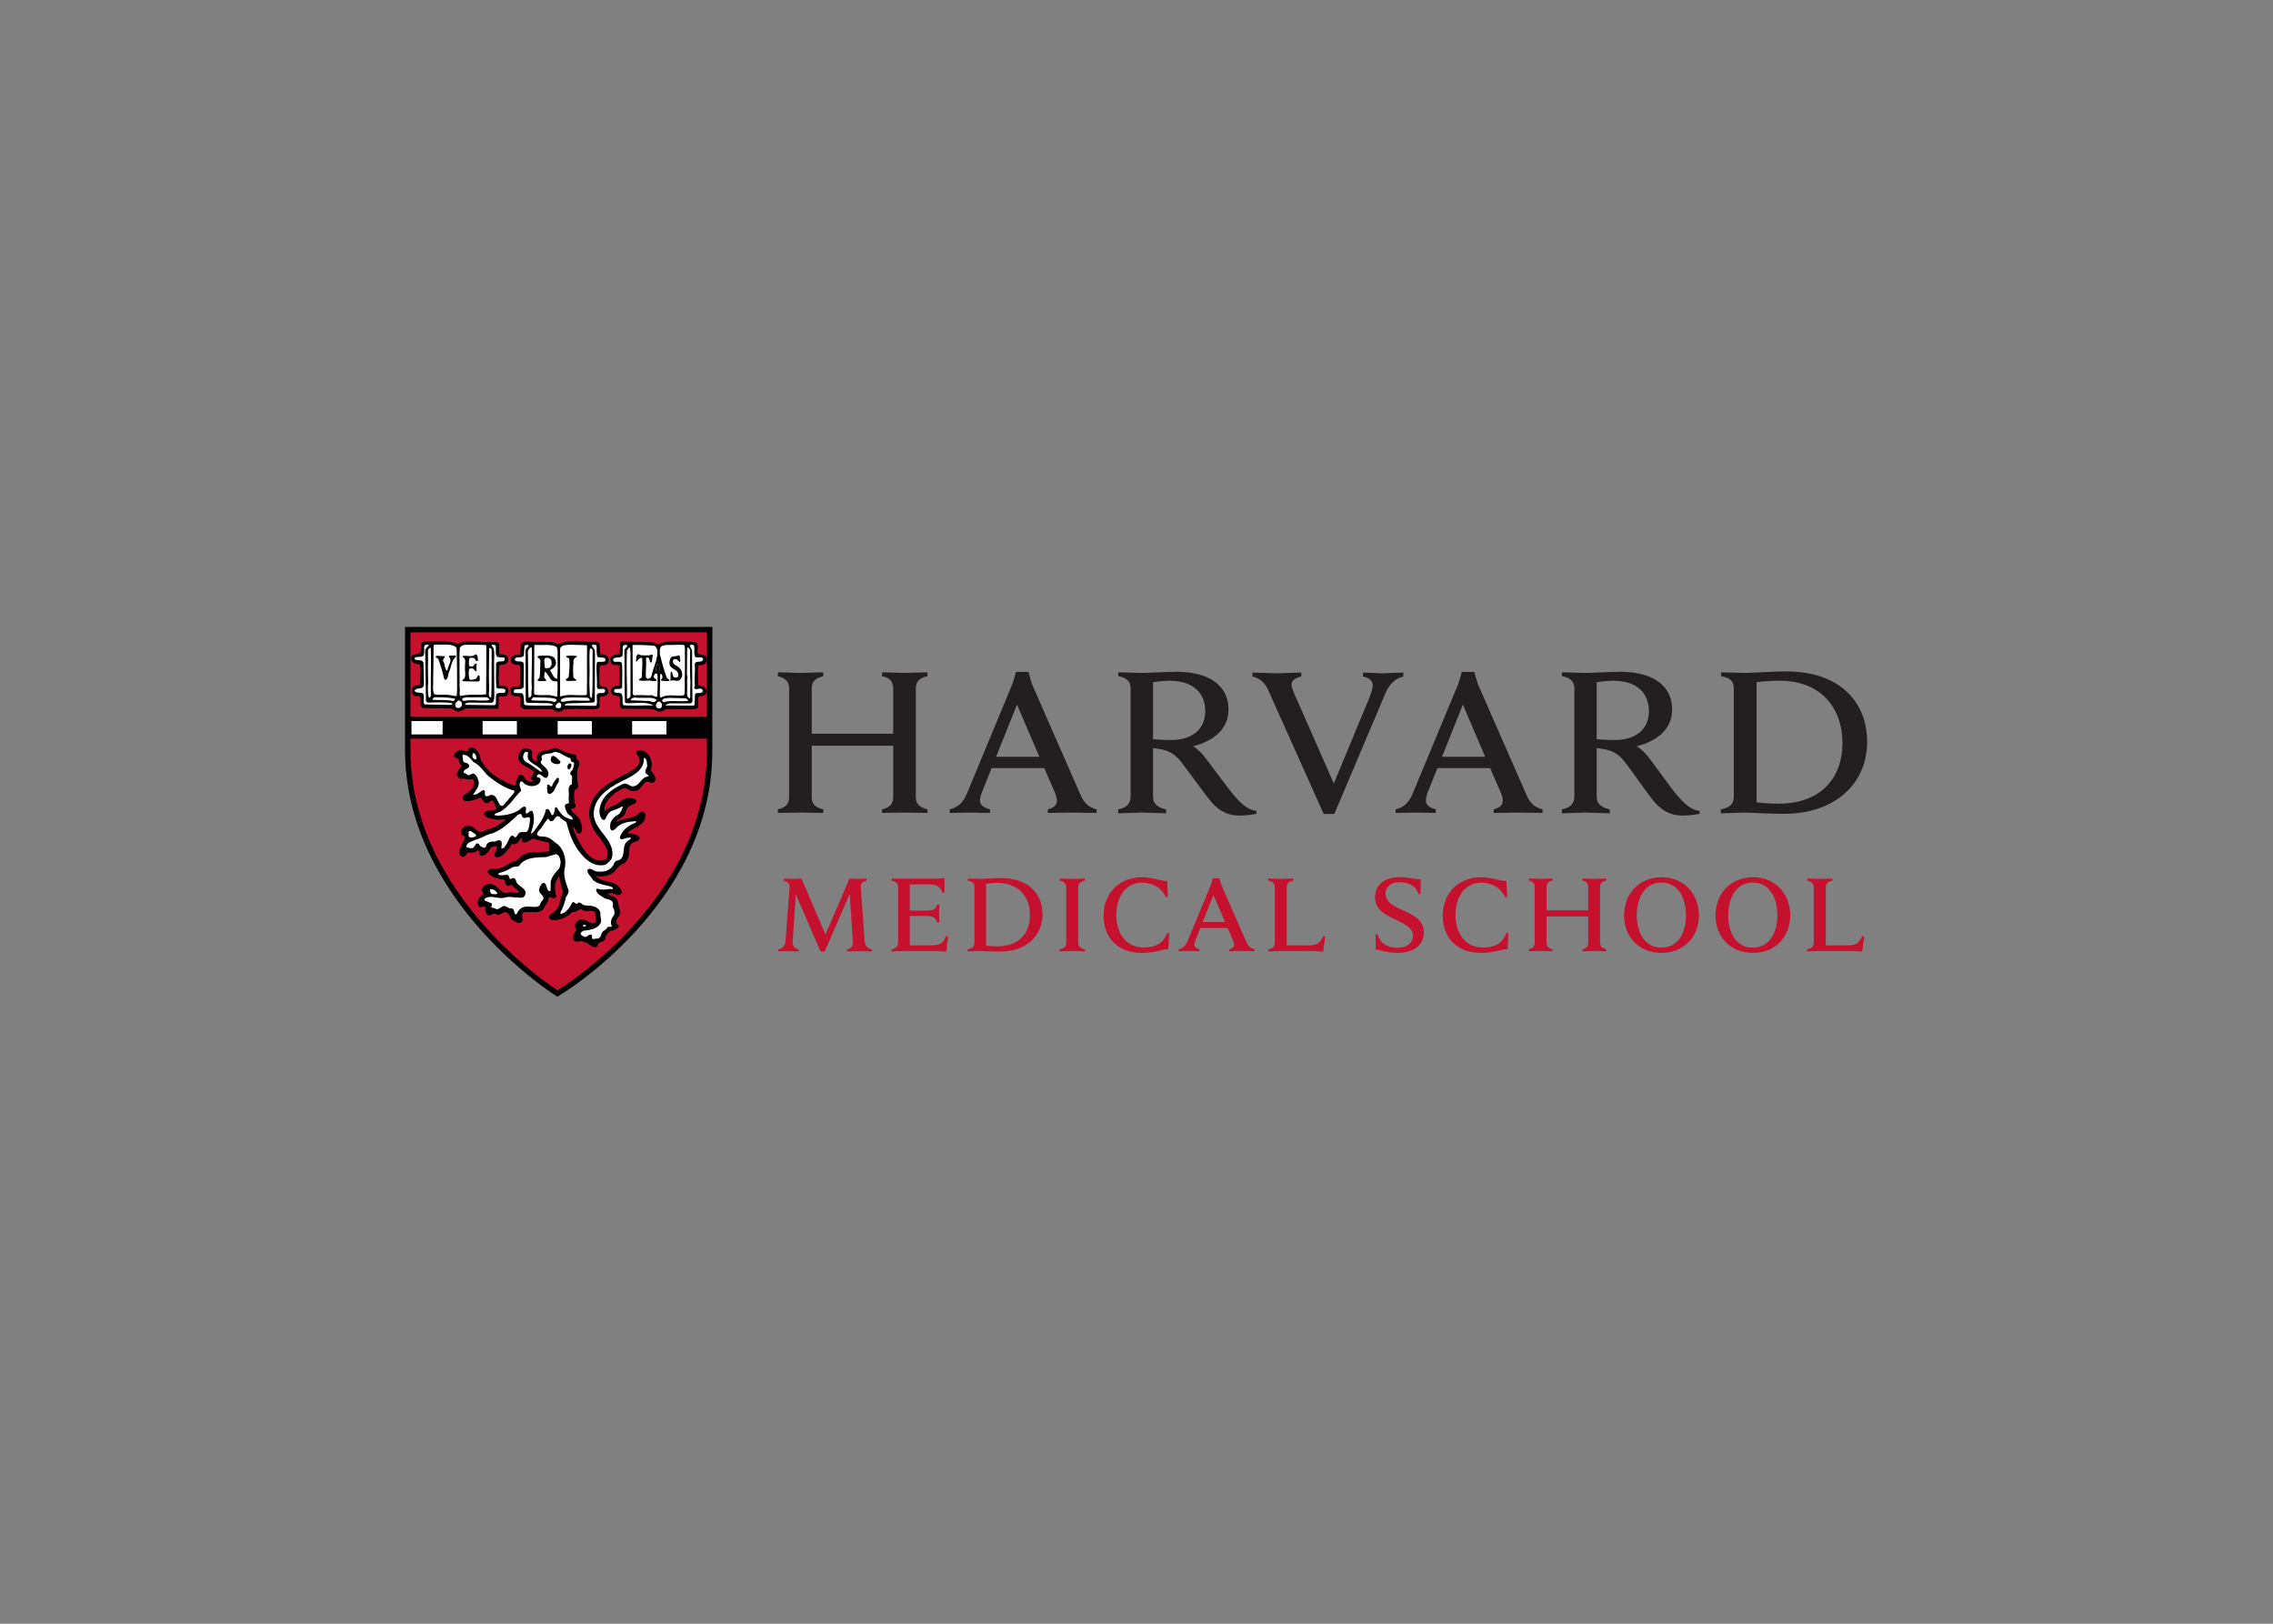 <svg clip-rule="evenodd" fill-rule="evenodd" viewBox="0 0 560 400" xmlns="http://www.w3.org/2000/svg"><rect x="0" y="0" width="560" height="400" fill="#808080" stroke="none"/><path d="m440.189 165.405c-3.646 0-8.458.361-10.158.361-1.009 0-4.842-.136-5.994-.136v.946c2.017.379 3.112 1.103 3.112 2.949v26.768c0 1.899-1.124 2.719-3.199 3.085v.968c1.153 0 4.697-.158 5.749-.158 1.686 0 6.153.292 9.812.292 12.708 0 20.489-7.543 20.489-17.718 0-10.476-7.464-17.356-19.811-17.356zm-150.453.09c-1.887 0-6.699.271-8.4.271-1.037 0-4.682-.136-5.849-.136v.946c2.19.366 3.054 1.407 3.054 3.039v26.589c0 1.858-1.124 2.808-3.054 3.174v.968c1.152 0 4.87-.158 5.792-.158 1.066 0 4.841.158 5.994.158v-.968c-2.075-.444-3.199-1.393-3.199-3.174v-11.91c.591.06 1.081.138 1.614.225 2.651.43 4.106 1.642 5.302 3.174 1.902 2.404 5.331 7.277 7.204 9.568 2.19 2.644 4.409 3.647 7.262 3.647 1.297 0 3.026-.187 4.092-.428v-.742c-2.219-.101-4.351-2.356-5.965-4.345-1.643-1.973-5.792-7.759-7.262-9.478-1.21-1.407-2.392-2.094-2.392-2.094 5.274-1.289 8.732-4.396 8.732-9.028 0-5.857-4.64-9.298-12.925-9.298zm109.302 0c-1.902 0-6.7.271-8.4.271-1.037 0-4.668-.136-5.835-.136v.946c2.19.366 3.069 1.407 3.069 3.039v26.589c0 1.858-1.139 2.808-3.069 3.174v.968c1.152 0 4.841-.158 5.763-.158 1.081 0 4.87.158 6.037.158v-.968c-2.089-.444-3.227-1.393-3.227-3.174v-11.91c.59.06 1.095.138 1.613.225 2.652.43 4.107 1.642 5.303 3.174 1.902 2.404 5.187 7.277 7.074 9.568 2.176 2.644 4.424 3.647 7.248 3.647 1.325 0 3.054-.187 4.12-.428v-.742c-2.233-.101-4.322-2.356-5.965-4.345-1.628-1.973-5.676-7.759-7.146-9.478-1.21-1.407-2.392-2.094-2.392-2.094 5.274-1.289 8.732-4.396 8.732-9.028 0-5.857-4.64-9.298-12.925-9.298zm-148.737.023s-.577 2.252-1.038 3.355l-11.065 26.677c-.807 1.899-2.017 3.309-4.208 3.828v.877l5.022-.067c.72 0 3.732.067 4.891.067v-.877c-1.945-.519-2.463-1.281-2.463-2.229 0-.62.317-1.572.569-2.229l2.298-5.696h12.967l2.479 5.673c.345.836.648 1.642.648 2.364 0 .832-.533 1.699-2.233 2.117l-.029.877c1.297 0 5.043-.067 5.951-.067.907 0 4.826.067 6.094.067v-.877c-2.319-.584-3.242-1.914-4.063-3.761l-11.714-26.723c-.461-1.114-1.008-3.376-1.008-3.376zm109.835 0s-.562 2.252-1.023 3.355l-11.095 26.677c-.792 1.899-1.988 3.309-4.164 3.828l-.014.877 5.129-.067c.706 0 3.631.067 4.769.067v-.877c-1.93-.519-2.435-1.281-2.435-2.229 0-.62.274-1.572.548-2.229l2.276-5.696h12.997l2.478 5.673c.36.836.634 1.642.634 2.364 0 .832-.519 1.699-2.219 2.117l-.029.877c1.268 0 5.043-.067 5.936-.067.894 0 4.842.067 6.11.067v-.877c-2.335-.584-3.228-1.914-4.049-3.761l-11.714-26.723c-.461-1.114-1.038-3.376-1.038-3.376zm-168.492.112v.946c1.7.444 2.767 1.19 2.767 2.949v26.904c0 1.845-1.146 2.583-2.767 2.949v.877l5.403-.067c1.038 0 4.935.067 5.785.067v-.877c-1.7-.444-2.838-1.104-2.838-2.949v-12.72h20.064v12.72c0 1.845-1.124 2.583-2.752 2.949v.877c.85 0 4.661-.067 5.698-.067l5.497.067v-.877c-1.707-.444-2.86-1.177-2.86-2.949v-26.904c0-1.834 1.225-2.57 2.86-2.949v-.946l-5.497.136c-1.037 0-4.848-.136-5.698-.136v.946c1.7.379 2.752 1.116 2.752 2.949v11.234h-20.064v-11.234c0-1.834 1.217-2.57 2.838-2.949v-.946c-.85 0-4.747.136-5.785.136-.886 0-4.567-.136-5.403-.136zm116.91.068v.968c1.974.444 3.141 1.673 3.904 3.355l13.66 30.482h2.622l12.434-29.357c1.167-2.748 2.464-3.91 4.568-4.48v-.968c-1.211 0-4.467.157-5.245.157-.864 0-3.588-.157-4.697-.157v.968c1.383.278 2.392 1.018 2.392 2.094 0 .974-.461 2.249-1.139 3.895l-8.443 20.352-8.947-20.331c-.951-2.115-1.47-3.229-1.47-4.051 0-1.14 1.297-1.742 2.406-1.959v-.968c-1.253 0-4.942.157-5.806.157-.923 0-5.015-.157-6.239-.157zm-20.446 2.003c5.692 0 8.833 2.872 8.833 7.565 0 3.292-2.046 7.024-8.545 7.024-1.599 0-3.213-.064-4.322-.202v-14.027a26.126 26.126 0 0 1 4.034-.36zm109.331 0c5.691 0 8.803 2.872 8.803 7.565 0 3.292-2.046 7.024-8.544 7.024-1.599 0-3.213-.064-4.322-.202v-14.027a26.33 26.33 0 0 1 4.063-.36zm41.107 0c9.697 0 15.374 6.334 15.374 15.355 0 8.691-5.403 14.926-15.763 14.926-1.816 0-4.15-.147-5.389-.36v-29.561c1.326-.226 3.804-.36 5.778-.36zm-187.986 5.876 5.504 12.855h-10.662zm109.849 0 5.49 12.855h-10.633z" fill="#231f20"/><path d="m137.354 155.019-37.276.009-.078 29.816c0 36.555 36.661 59.836 37.027 60.067l.112.072c.101 0 .331-.166.331-.166 6.236-4.07 37.302-26.112 37.302-59.786v-29.951c-.079-.075-37.418-.062-37.418-.062" fill="#c5112e"/><path d="m100.457 184.828v-29.721h74.383s-.014 4.428-.014 29.913c0 37.658-37.503 59.733-37.503 59.733s-36.86-23.177-36.86-59.925z" fill="none" stroke="#000" stroke-width="1.33"/><path d="m344.791 216.082c-3.66 0-6.023 1.893-6.023 4.953 0 3.444 3.444 4.707 5.129 5.534 2.277 1.124 4.208 2.01 4.208 3.919 0 1.837-1.499 2.997-3.847 2.997-1.067 0-2.378-.288-3.213-.879-.793-.533-1.384-1.462-1.643-2.456h-.49l.029 3.739c1.326.165 2.824.857 5.345.857 4.193 0 6.499-2.104 6.499-5.043 0-3.112-2.709-4.383-5.187-5.471-2.046-.897-4.236-2.024-4.236-4.074 0-1.443 1.008-2.814 3.4-2.816 2.118 0 4.078.755 4.726 2.905h.49l.043-3.647c-1.628.078-2.81-.518-5.23-.518zm-63.426.023c-5.619 0-9.481 3.932-9.481 9.41 0 5.168 3.026 9.231 9.611 9.231 3.155 0 5.028-1.052 6.354-.9l.202-3.984h-.505c-.893 2.564-2.953 3.551-5.763 3.551-4.985 0-6.772-4.423-6.772-7.988 0-4.354 2.233-7.992 6.369-7.992 2.463 0 4.826 1.215 5.835 3.557h.519l-.159-3.985c-1.743.091-3.443-.9-6.21-.9zm83.569 0c-5.62 0-9.481 3.932-9.481 9.41 0 5.168 3.055 9.231 9.625 9.231 3.141 0 5.043-1.052 6.354-.9l.187-3.984h-.504c-.893 2.564-2.939 3.551-5.764 3.551-4.97 0-6.771-4.423-6.771-7.988 0-4.354 2.233-7.992 6.368-7.992 2.435 0 4.827 1.215 5.835 3.557h.519l-.187-3.985c-1.729.091-3.415-.9-6.181-.9zm44.406 0c-5.633 0-9.221 4.227-9.221 9.388 0 5.19 3.588 9.253 9.221 9.253 5.619 0 9.222-4.106 9.222-9.253 0-5.187-3.603-9.388-9.222-9.388zm22.52 0c-5.633 0-9.206 4.227-9.206 9.388 0 5.19 3.573 9.253 9.206 9.253 5.62 0 9.207-4.106 9.207-9.253 0-5.187-3.587-9.388-9.207-9.388zm-199.599.18c-.345.139-.972.158-1.311.157h-11.274v.518c1.124.188 1.592.727 1.592 1.577v13.688c0 .958-.598 1.455-1.592 1.642v.497l3.062-.093h5.691c1.938 0 2.961.007 4.683.158l.497-3.71-.497-.115c-.57 1.354-1.225 2.298-3.53 2.298h-5.432v-7.252h3.897c.533 0 1.21.061 1.484.136.821.203 1.138.755 1.376 1.461h.497c0-.598-.05-1.904-.05-2.273 0-.366.014-1.582.05-2.138h-.497c-.158.722-.54 1.196-1.376 1.373-.288.075-.944.113-1.484.113h-3.897v-6.461h4.776c2.212 0 2.824.908 3.242 2.049h.497l.065-3.625zm14.409.023c-1.888 0-4.236.201-5.115.201-.526 0-2.507-.089-3.105-.089v.496c1.03.191 1.621.569 1.621 1.53v13.8c0 .994-.584 1.405-1.664 1.6v.497l2.968-.072c.871 0 3.047.158 4.935.158 6.541 0 10.532-3.905 10.532-9.162 0-5.416-3.832-8.959-10.172-8.959zm52.129.044s-.273 1.163-.518 1.734l-5.706 13.778c-.432.987-1.038 1.715-2.161 1.982l-.029.475 2.651-.05c.375 0 1.873.05 2.464.05l.014-.475c-1.008-.267-1.268-.663-1.268-1.153 0-.317.159-.807.303-1.146l1.167-2.946h6.714l1.297 2.925c.187.432.317.85.317 1.217 0 .44-.288.872-1.153 1.103l-.029.475c.663 0 2.594-.05 3.055-.05s2.507.05 3.155.05l.015-.475c-1.196-.303-1.643-.973-2.089-1.938l-6.052-13.822c-.245-.571-.533-1.734-.533-1.734zm77.863.068v.496c.879.226 1.441.616 1.441 1.53v13.865c0 .951-.605 1.34-1.441 1.535v.475l2.853-.05c.533 0 2.55.05 2.968.05v-.475c-.864-.231-1.455-.584-1.455-1.535v-6.549h10.259v6.549c0 .951-.577 1.34-1.412 1.535v.475c.446 0 2.406-.05 2.953-.05l2.882.05v-.475c-.879-.231-1.499-.613-1.499-1.535v-13.865c0-.948.634-1.339 1.499-1.53v-.496l-2.882.089c-.547 0-2.507-.089-2.953-.089v.496c.878.191 1.412.582 1.412 1.53v5.808h-10.259v-5.808c0-.948.619-1.339 1.455-1.53v-.496c-.418 0-2.435.089-2.968.089zm-115.584.022v.495c1.066.228 1.614.718 1.614 1.644v13.644c0 .958-.519 1.44-1.614 1.642v.497c.591 0 2.651-.093 3.127-.093l3.069.093v-.497c-1.095-.223-1.628-.727-1.628-1.642v-13.644c0-.962.562-1.416 1.628-1.644v-.495c-.605 0-2.594.067-3.069.067zm51.38 0v.495c1.067.241 1.614.718 1.614 1.644v13.644c0 .958-.533 1.44-1.614 1.642v.497c.591 0 2.637-.093 3.113-.093h5.749c1.93 0 2.968.007 4.682.158l.49-3.71-.49-.115c-.576 1.354-1.253 2.298-3.559 2.298h-5.432v-14.321c0-.962.562-1.403 1.629-1.644v-.495l-3.069.067zm132.773 0v.495c1.081.241 1.629.718 1.629 1.644v13.644c0 .958-.519 1.44-1.629 1.642v.497c.62 0 2.68-.093 3.156-.093h5.734c1.931 0 2.954.007 4.669.158l.49-3.71-.49-.115c-.577 1.354-1.239 2.298-3.545 2.298h-5.417v-14.321c0-.962.547-1.403 1.613-1.644v-.495c-.605.001-2.579.067-3.054.067zm-252.175.023v.495c1.052.175 1.556.714 1.484 1.577l-1.015 13.306c-.101 1.052-.663 1.801-1.801 2.067v.454l2.55-.043c.36 0 1.902.043 2.492.043v-.454c-1.195-.331-1.52-1.015-1.484-1.822l.764-11.818 6.102 14.116h1.037l6.167-14.162.771 11.864c.043.807-.274 1.491-1.47 1.822v.454c.591 0 2.709-.043 3.091-.043l3.083.043v-.454c-1.138-.266-1.693-.915-1.801-2.067l-.943-13.306c-.072-.885.345-1.35 1.412-1.577v-.495c-.714 0-1.91.044-2.342.044-.403 0-1.275-.044-1.866-.044l-5.921 13.757-5.879-13.757c-.562 0-1.52.044-1.931.044-.425 0-1.801-.044-2.5-.044zm216.27.945c4.207 0 6.051 3.92 6.051 8.083 0 4.153-1.844 7.949-6.051 7.949-4.193 0-6.081-3.796-6.081-7.949 0-4.163 1.888-8.083 6.081-8.083zm22.52 0c4.193 0 6.052 3.92 6.052 8.083 0 4.153-1.859 7.949-6.052 7.949s-6.066-3.796-6.066-7.949c0-4.163 1.873-8.083 6.066-8.083zm-186.055.091c5.014 0 7.953 3.256 7.953 7.901 0 4.705-2.795 7.723-8.126 7.723-.951 0-2.032-.079-2.68-.18v-15.264c.684-.114 1.844-.18 2.853-.18zm53.167 2.994 2.853 6.643h-5.519z" fill="#c5112e"/><path d="m152.374 228.19-.026-.021h.078-.013-.013c-.239-.202-.544-.591-.709-.735-.292-1.314 1.758-2.189.735-3.594-.239-.832-.052-1.896-.874-2.543-.58-.479-1.368-.57-2.051-1.011 0-.343.444-.239.683-.343 1.077-.291 2.051 1.027 2.826.052.099-.735-.584-1.368-1.066-1.846-1.607-1.128-4.049-.684-5.264-2.395l.151-.139c1.559.331 3.254.052 4.43-.971.683-.875 1.365-1.76 2.429-2.051 1.078-.822 1.214-2.19 1.214-3.557.052-.532.291-1.01.683-1.402.584-.545 2.09-.344 1.799-1.471-.823-.428-1.695-.823-2.669-.719-.445-.239.1-.584.239-.784 1.558-1.027 3.997-1.658 3.898-3.936-.153-.253-.101-.634-.493-.683-.684.086-1.063.732-1.697 1.023-1.469.822-3.314.671-4.72 1.559-.302 0-.201-.392-.101-.496.531-.732 1.606-.771 1.998-1.694.293-.737.431-1.708 1.255-1.999.491-.392 1.28-.392 1.568-.975-.049-.343-.441-.532-.732-.631-1.419-.444-2.774.392-3.745 1.353-1.027.44-2.19.832-2.974 1.668-.14.039-.392-.049-.392-.304-.191-1.934 1.568-3.353 2.821-4.516.937-.253 1.708-1.367 2.783-.887.723.395 1.507.787 2.377.496 1.076-.392 1.318-1.607 2.291-2.191.735-.239 1.746.823 2.19-.201.239-1.065-.633-1.698-1.115-2.481.583-1.506.14-3.252-1.075-4.327-.581-.345-1.316-.584-1.998-.392-.532.683.495 1.127.543 1.797.24 2.783-2.783 3.414-4.581 4.58-3.404 1.707-7.541 4.328-7.78 8.704.049 2.444 1.063 4.582 2.722 6.292.87 1.503 2.289 2.909 1.744 4.82-.33.771-1.253.872-1.988.872-2.922-.202-4.529-3.454-5.743-5.692-.392-.887-.875-1.71-.976-2.734.153-.14.291-.091.444 0 .532.492.48 1.655 1.406 1.52.732-1.028.201-2.242-.191-3.267-.53-.922-1.659-1.418-2.102-2.393-.049-.719 1.027-.288 1.079-1.011-.395-1.267-.444-2.582-.293-3.758.189-.53.973-.483.973-1.166-.34-1.214-.34-2.429-.288-3.744.139-.784.771-1.607.34-2.43-.872-.253-.153-1.315-.976-1.567-1.655 0-2.87-.875-4.289-1.407-.722-.187-1.267.24-1.846.392-.923.192-1.897.192-2.53.875-.444.532-.343 1.114-.343 1.847-.14.444-.531.05-.723 0-.683-.393-.935-1.115-.732-1.847.088-.343-.052-.683-.343-.924-.441-.291-1.075-.443-1.607-.242-.684.242-.871 1.013-1.162 1.61-.052.479.052 1.062.291 1.453.975 1.025 2.33 1.404 3.404 2.291.188.58-.191 1.163-.583 1.656-.052.534.732.534.632 1.014-.783.203-1.554.052-2.138-.431-.392-.341-.492-1.076-1.128-1.177-.579 0-.683.786-.922 1.177-.189.431-.049 1.166-.431 1.506l-.441-.052c-2.001-.683-3.796-1.746-5.556-3.062-1.013-.783-1.746-1.946-2.53-2.972-.382-1.216-.582-2.922-2.141-3.301-.34.035-.771.087-.823.478l-.1.493c-.771 0-1.555-.544-2.378-.252-.392.252-.784.543-1.026.922-.049.888 1.026.545 1.165 1.229 0 .634.493 1.166.785 1.597l-.785.884-.482 1.215c.191.392.43.872.926.924.684-.293 1.264.19 1.999.099.431.039 1.163-.34 1.215.382.24.593 0 1.125-.052 1.655a6.065 6.065 0 0 1 -2.39 2.051c-.292.191-.292.632-.192.923.344.483 1.115.293 1.658.241 1.025-.049 1.799-.633 2.771-.732.242.491.634 1.075 1.114 1.314.784.204.975-.87 1.759-.582.631.495.444 1.418 1.027 2.001.035.34-.292.34-.495.48-.823.291-1.987 0-2.618.683-.104.392.239.736.531.874.719.392 1.656.493 2.531.633.77.099 1.606-.192 2.328 0l-.242.392-2.379 1.606c-1.075.444-2.238.683-3.213 1.215-1.506.392-2.138-1.507-3.506-1.406-.582 0-.974.191-1.366.534-.34.34-.392.872-.292 1.316.204.431.836.239.836.719-.052 1.367-1.228 2.341-1.315 3.76-.052.327.048.771.431.924.252.14.632.049.832-.153.292-.291.292-.735.775-.822.833.087 1.707.087 2.29-.544.288-.039.58.252.58.492 0 .344 0 .736.343.874 1.215.049 1.795-1.214 2.339-2.089.534-.101 1.115-.493 1.645-.151.205.835-.478 1.418-.618 2.188.039.205.291.392.532.444 1.453-.19 2.289-1.557 3.164-2.632.137-.29.288-.685.732-.685 1.115.343 1.406-1.01 2.089-1.502h.289c.103.34-.139.579 0 .923.483.53 1.026-.052 1.506-.14l1.027-.631c1.215.379 2.479.67 3.745.971 1.023.379 0 1.459.631 2.09-.14.34-.579.443-1.023.443-2.138.289-4.619-.291-6.326 1.316l-1.028 1.01c-1.593.052-2.429 1.419-3.884 1.66-.974.683-2.481-.293-3.112.822.482 1.023 1.697 1.366 2.772 1.659.441.2 1.162-.052 1.403.439.052.483.153 1.067.735 1.268.444.139.684-.493 1.076-.152.53.734 1.314 1.074 1.745 1.759-.343.631-1.166.239-1.745.239l-.101-.049c-.874.101-2.001.532-2.672-.291-.937-.683-1.656-1.746-2.974-1.746-.732.188-1.503.479-1.656 1.302-.091.493.392.683.581.976-.872.592-1.795 1.505-1.507 2.681.103.241.191.532.534.532.441 0 .784-.392 1.215-.153.101.736-.091 1.86.785 2.203.683-.101 1.176-.836 1.898-.291.732.343 1.315-.34 1.946-.545 1.028 0 1.407.976 1.747 1.708.635.479 1.518 1.265 2.393.789.58-.838-.53-1.9.58-2.445.683-.191 1.267.049 1.95-.104 1.063.104 2.379.205 2.974-.958l.962-1.66.201-1.025c.632-.189 1.559.822 1.85-.14a6.208 6.208 0 0 1 -.291-3.022c.187-.736.53-1.419 1.023-1.899l.24.101c.291 1.215.343 2.429.875 3.556-.101 1.115-.685 2.086-.823 3.202-.292 1.175-1.128 2.102-2.19 2.632-.254.202-.444.532-.293.872.293.544 1.015.24 1.559.343a6.484 6.484 0 0 0 3.935-2.038c1.077.293 1.608-1.025 2.579-.443 1.028.783 2.874-.582 3.265 1.076-.151.771.584 2.19-.683 2.529-1.263-.202-2.717-1.859-3.983-.389-.306.288-.493.684-.306 1.073.205.346.444.771.101 1.059-.34.584-.823 1.318-.532 2.053.244.432.737.432 1.167.346.732-.295 1.415.324 2.137.375.633.497 1.264 1.08 2.099 1.023.345-.188.293-.627.532-.923.532-.439 1.659-.338 1.659-1.311.139-.727.77-1.383 1.406-1.758.138.051 1.554-.309 1.946-.994z" stroke="#000" stroke-width=".27"/><path d="m129.621 185.217c-.479.087-.626.621-.729 1.052-.087.633.25 1.128.729 1.458 1.266.597 2.348 1.578 3.563 2.349h.405c-.644-1.319-2.225-1.638-3.239-2.754-.392-.531-.395-1.149-.242-1.78 0-.241-.247-.377-.487-.325zm6.965 0c-.872.631-2.175.26-2.997.891-.492.431.308.985-.323 1.377-.101.33.052.569.242.81.823.732 1.879 1.591 1.539 2.753-.584 1.457-1.445-.272-2.268-.324-.291.052-.486.307-.486.647.088.192.299.163.486.163.192.101.454.275.405.566-.052.633-.53 1.238-1.215 1.378-.786.343-1.778.148-2.51-.244-.431-.138-.589-.781-1.134-.729-.683.672-.07 1.546.081 2.268-1.658 1.658-2.983 3.887-5.021 5.102-.531.291-1.176.366-1.62.81.192.139.467.243.81.243 1.759-.049 3.555-.344 5.021-1.214.584-.293.95-.901 1.62-1.054.784.343.062 1.17.405 1.701.441.139.599-.294.892-.486.252-.148.576-.262.727.081.633 1.795.137 3.739-.485 5.345.379.101.438-.314.729-.405 1.214-1.759 2.652-3.417 2.997-5.507 1.023-.479.987 1.08 1.619 1.459.532-.379.548-1.284.647-1.863.14-.192.334-.14.487 0 .53.884 1.182 1.852 2.105 2.348.592.187 1.15.618 1.782.566-.049-.822-.933-.984-1.377-1.619-.239-.579-.566-1.127-.566-1.863.151-.44.68-.427.971-.566.052-.631-.153-1.228 0-1.863.088-.784-.486-2.362.729-2.754l.081-1.944c-.052-.291-.486-.436-.486-.729 0-.543.499-.659.648-1.051.139-.483.276-.976.323-1.459 0-.152-.184-.324-.323-.324-.593-.049-.456-.68-.648-.971-1.367-.34-2.382-1.503-3.887-1.539zm-20.003.325c-.09.05-.15.229-.162.485-.104.239.032.651.324.891.139.103.375.269.567.08.1-.19.049-.395 0-.647 0-.294-.463-.964-.729-.809zm-2.511.404c-.292.291.1.933 0 1.376.1.732.985.441 1.377.973.583.974-.794 1.023-1.134 1.619-.444.683.57.428.809.972.584.292.957-.372 1.539-.325.584.244.983.905 1.134 1.539.581 1.417-.579 2.582-1.214 3.646.975.151 1.687-.791 2.509-1.134.734.19.075 1.064.568 1.456.483.345.898-.294 1.376-.242 1.507.052 1.396 1.755 2.268 2.591.153.101.376.13.568.082.87-.788 1.513-1.798 2.348-2.673.291-.288.587-.661.486-1.053-2.53-.683-4.713-2.222-6.802-3.968-.924-1.124-1.925-2.432-3.241-3.078-.683-.722-1.415-1.868-2.591-1.781zm22.189.242c.14-.011.279.093.405.163.531.291.981.784 1.377 1.215.087.34-.143.595-.486.647-.58.049-1.19-.042-1.62-.486-.444-.33-.169-.864-.081-1.295.102-.12.265-.231.405-.244zm22.432.487c-.086.24-.132.405-.081.647-.152 2.391-2.525 3.641-4.373 4.617-3.352 1.606-7.544 3.877-7.936 8.017-.428 4.377 5.17 6.586 4.535 11.013-.149.924-.987 1.495-1.62 2.026-2.328.683-4.606-.775-6.073-2.673-1.899-2.241-2.88-4.911-3.563-7.694-.493-.583-1.29-.773-1.782-1.458-1.062-.53-1.01 1.134-2.025 1.134-.544.052-.36-.67-.89-.566l-1.297 1.863c-.327.683-1.207 1.171-1.295 1.944.379.735 1.533.407 2.268.647 1.11.204 1.827 1.17 2.753 1.701 1.656 1.506 2.203 3.602 1.863 5.83-.493 1.912.229 3.687.81 5.345.304.722-.176 1.399-.568 1.944a12.286 12.286 0 0 1 -.971 2.997c-.14.392-.516.792-.324 1.132 1.415-.252 2.252-1.586 2.834-2.753.288-.34.651.004.89.244.306.152.409-.192.649-.244.304-.138.557.056.809.244.636.635 1.636.327 2.512.567.922.103 1.866.696 2.105 1.62-.14.722.252 1.43.161 2.269-.579 1.743-2.697 1.996-4.292 2.183-.304.202-.767.367-.728.814.152.339.466.454.81.641.732.396 1.017-.619 1.7-.483.532.202.101.714.405 1.052.431.101.722-.115 1.215-.079.583-.086.923-.62.972-1.217.253-.714 1.198-.887 1.538-1.621.292-.188.762.079 1.053-.159-.535-1.023-.104-2.063.568-2.834a2.429 2.429 0 0 0 -.325-1.863v-1.134c-.344-.875-1.374-.792-2.106-1.132-.735-.584-1.885-.95-2.024-2.026.051-.139.171-.372.324-.323.962.392 2.102.219 3.077.081.291.052.729.177.729-.163-.103-.19-.295-.356-.485-.405-1.559-.496-3.228-.524-4.455-1.7-.48-.823-1.277-1.386-1.376-2.349.836-.923 1.616.425 2.59.324 1.368.153 2.741-.139 3.564-1.214.482-.431.399-1.254 1.134-1.458 2.517-.441 1.007-3.379 2.511-4.697.203-.441 1.082-.441.89-.972-.835-.103-1.497.317-2.267.405a.655.655 0 0 1 -.405-.487c.531-1.606 2.037-2.946 3.644-3.481.188-.049.492-.334.404-.487-1.897.101-3.851.309-5.102 1.863-.304.192-.708.615-1.051.324-.34-.34-.296-.933-.244-1.377.088-.87.774-1.604 1.458-2.186.924-.292 1.329-1.282 1.62-2.106-.052-.201-.224-.081-.324-.081-.636.392-1.342.651-2.025.892-1.165.252-1.544 1.396-2.024 2.266a.714.714 0 0 1 -.649 0c-.783-.87-.845-2.082-.566-3.158.644-2.821 3.197-4.474 5.588-5.588.923-.391 1.564.415 2.348.567 1.85.052 2.123-2.378 3.968-2.43.052-.43-.524-.579-.729-.971-.187-.723.558-1.172.405-1.943-.049-.636-.044-1.461-.729-1.701zm-18.545 1.457c.189-.138.597-.049.648.244 0 .379-.165.76-.404 1.053-.241.151-.467.076-.568-.163-.099-.444.082-.88.324-1.134zm-2.915 3.483c.19-.049.385.09.486.243l-.081.81c-.833.926-.84 2.383-2.106 2.915-.34.052-.608-.146-.647-.486-.052-.531-.192-1.25 0-1.782.543-.291.693.817 1.134.324.19-.774.822-1.389 1.214-2.024zm-8.828 8.908c-.291 0-.517.061-.809.162-1.898 1.847-3.875 3.693-6.317 4.616-1.558.291-2.733 1.28-4.292 1.62-.771.443-2.006.573-2.105 1.7.392.189.802.324 1.295.324.635 0 .742-.66 1.134-1.052.239-.24.527-.072.729.081.19.582.774.69 1.215.89.43-.049.547-.469.648-.809.392-.735 1.301-.781 2.024-.729.34-.153.742-.372 1.134-.325.922.192.395 1.326.486 1.944.151.153.415.01.566-.081.671-.732 1.066-1.587 1.458-2.51.187-.191.431-.625.81-.487.924 1.178 1.049-.621 1.782-.809.53-.24 1.301.171 1.781-.323.496-.872.548-2.065.648-3.078-.24-.732-.926-.062-1.458-.163-.544-.086-.54-.592-.729-.971zm-12.794 4.212c-.067.036-.124.157-.163.242.049.441-.125.924.163 1.215.543.24 1.269.049 1.7-.242 0-.584-.713-.711-1.053-1.054-.18-.114-.451-.271-.647-.161zm21.379 5.668-2.429.729c-2.43.101-5.32-.01-6.722 2.268l-1.377.161c-.923.444-1.807 1.096-2.835 1.296-.291.191-.791.106-.89.487.631.495 1.535.161 2.268.161.379.14.465.628.566.971.392.189.662-.301 1.053-.161.24.104.385.327.486.566.192 1.268 1.772 1.53 2.268 2.592.239.392.081.94-.163 1.296-.392.531-1.15.376-1.781.324-1.167-.036-2.164-.311-3.24.08-1.659.293-3.281-.76-4.696.163-.104.1-.186.333-.082.486l1.702.729c.239.291-.13.68-.083.971l.892.243c.631.532 1.238-.113 1.781-.404.633-.441 1.17.132 1.702.324.34.2.812-.068 1.052.324.34.392.139 1.318.809 1.215.202-.48.5-.957.892-1.297 1.163-1.023 2.663-.362 4.13-.566.975-.088.722-1.228 1.458-1.62.48-.823-.379-1.312-.81-1.944-.34-.773.197-1.671.729-2.267 1.023-.188.904 1.118 1.295 1.7.153.139.405.444.649.243.047-.771.08-1.526.08-2.348.292-1.176 1.111-2.209 1.944-2.997.395-.631.434-1.13.486-1.862-.14-.684-.314-1.671-1.134-1.863zm-15.711 8.665a.998.998 0 0 0 -.566.081c-.052.28.112.814.405 1.053.491.049 1.025.211 1.456-.08-.256-.474-.753-.966-1.295-1.054zm22.513 8.748a.376.376 0 0 0 -.161.245c.088.093.119.209.324.158.101 0 .441.094.405-.158-.078-.144-.392-.353-.568-.245z" fill="#fff"/><path d="m100.496 176.721h74.296v5.11h-74.296l-.003-5.11z" stroke="#000" stroke-width=".27"/><path d="m155.74 177.63h8.442v3.291h-8.442zm-18.347 0h8.428v3.291h-8.428zm-18.488 0h8.442v3.291h-8.442zm-17.525 0h7.668v3.291h-7.668z" fill="#fff"/><path d="m112.666 158.751c2.468-1.062 5.242-.304 7.96-.457.695.153 1.759-.353 2.216.405 0 .797 0 1.558.051 2.368.253.554 1.062.101 1.503.405.255.149.558.289.61.593.151.353.052.761-.153 1.114-.506.558-1.15.353-1.808.506l-.203.304c.099 1.454-.306 2.77 0 4.175-.052.305-.153.71.203.912.706 0 1.403 0 1.909.456.203.353.203.797.104 1.202-.306 1.519-2.621-.205-2.369 1.568 0 .657.153 1.557-.101 2.164-2.72 0-5.49-.202-8.059-.049a2.91 2.91 0 0 1 -1.711.706c-.557-.1-.962-.405-1.415-.706-2.469-.104-4.885-.104-7.253-.153-.758-.657-.201-1.71-.454-2.668-.405-.457-1.014-.104-1.454-.356-.357-.049-.457-.405-.658-.659 0-.544 0-1.001.405-1.354.405-.304.949-.252 1.455-.304l.252-.253c-.152-1.658.253-3.227-.1-4.985-.256-.353-.71-.049-1.014-.305-.454-.1-.897-.253-1.05-.758-.1-.405-.204-.81.201-1.15l2.015-.508.201-2.417c.405-.709 1.354-.353 2.063-.353 1.215-.253 2.722-.052 4.036 0 .898.049 1.808.201 2.618.557z" stroke="#000" stroke-width=".28"/><path d="m113.767 173.075c.101.405.052.911-.301 1.114-.204.254-.596.301-.901.15-.304-.049-.353-.405-.404-.658-.101-.557.456-.745.761-1.163.392.062.644.317.845.557m-8.159-13.997c-.457.343-1.05 1.001-.849 1.61l.191 11.981.353.406c1.973 0 4.137-.204 6.048.152.101.049.101.201.052.302-.506.203-1.114.104-1.659.104l-5.137-.104c-.353-.302-.201-1.011-.201-1.403 0-.506.152-1.114-.405-1.419-.709-.152-1.419.052-1.872-.505.353-1.001 1.972-.191 2.277-1.302.152-1.873-.152-3.735-.052-5.494-.204-1.011-1.315-.706-2.025-.859-.1-.1-.239-.252-.2-.456.605-.593 1.82.1 2.277-.745.201-.81.049-1.571.152-2.317.253-.252.693-.252 1.05-.152zm16.523 0c.153.8-.2 1.862.306 2.659.504.305 1.266.153 1.77.253.202.201.153.505.052.709-.556.557-1.723-.152-2.024.758 0 1.963-.104 3.871.049 5.897l.304.252c.658.104 1.468-.148 1.912.343.049.305 0 .606-.293.71-.657.151-1.619-.204-1.972.504-.151.81.101 1.62-.151 2.418l-.358.151-7.097-.099c-.152-.104 0-.205.049-.305l.709-.253 5.747.049c.592-.149.592-.897.644-1.354l-.052-8.008c-.047-1.367.205-2.669-.099-3.988-.052-.301-.493-.505-.545-.845.304-.152.849-.152 1.049.149m-1.554 13.248c-.152.306-.609.153-.911.254h-1.61c-1.315-.062-2.618-.15-3.78.091-.204-.039-.408-.192-.408-.444.152-.457.709-.306 1.114-.457 1.559.052 3.43-.049 4.937 0 .253.104.506.304.658.556m.557-12.348c-.052 4.088.049 8.112-.104 11.792-.1.203-.301-.049-.453-.15-.253-.608-.052-1.366-.052-1.962-.152-3.279 0-6.606 0-9.932.204-.253.505.048.609.252m-8.821-.609.204.457c.1 3.378.1 6.809.1 10.338l-.1 1.305c-.862.047-1.724-.405-2.673-.306-.962-.099-2.024.101-2.87-.151-.508-1.15-.152-2.316-.256-3.567.052-2.533.104-5.607.104-8.328 0-.201.252-.291.405-.34 1.759.139 3.67-.305 5.086.593m7.503-.253c0 4.088 0 7.972-.049 11.947-2.012.2-4.28-.153-6.301.405-.444-.405-.104-1.063-.191-1.607-.101-1.318 0-2.773-.065-4.14.065-1.96-.088-4.176.065-6.1.291-.593 1.001-.797 1.659-.797l4.732.052zm-7.704 13.009c.049.252-.204.493-.457.592-1.607-.439-3.378-.138-5.086-.34l-.051-.052c.1-.301.353-.556.709-.556 1.707 0 3.366 0 4.885.356m-5.999-12.604c.201 4.087-.052 8.011.052 11.895-.052.203-.256.457-.509.457-.301-1.267-.253-2.468-.152-3.736-.101-2.568-.049-5.438-.049-8.007.101-.253.405-.509.658-.609" fill="#fff"/><path d="m146.693 158.194c.304-.052.608.201.862.353l.2 2.669c.661.256 1.609.052 1.962.849.153.353.153.962-.099 1.267-.509.657-1.658.048-2.011.81-.104 1.807-.153 3.074 0 4.781.504.509 1.415.104 1.858.761.252.302.353.645.252 1.05-.404.657-1.253.657-1.962.81-.301.252 0 .709-.148 1.062-.257.645.353 1.455-.405 1.86-2.065.304-4.027-.101-6.153.052l-2.011.049c-.558.356-1.202.913-1.911.508l-1.263-.557c-1.507.049-2.925-.052-4.432 0-1.01-.052-2.417.405-3.075-.558 0-.81.153-1.606-.048-2.416-.762-.252-2.015.101-2.42-.862-.1-.291 0-.696.104-.998.557-.81 1.808-.104 2.364-.761l-.048-2.212c.149-1.063-.051-1.925-.051-2.926-.758-.301-2.064.104-2.216-1.063-.101-.605.252-1.101.809-1.201.496-.152 1.202.1 1.458-.353l.149-2.368c.609-1.011 2.063-.405 2.974-.557l4.58.051c.709.101 1.368.797 2.076.353 2.722-1.111 5.783-.148 8.605-.453z" stroke="#000" stroke-width=".28"/><path d="m146.997 159.116c0 .911-.052 1.721.153 2.621.605.558 2.315-.24 1.959 1.114-.544.353-1.302.101-1.907.201l-.153.204c-.252 2.012.153 4.085 0 5.896.049.202.153.558.454.594.556.065 1.418-.34 1.606.369-.087 1.201-1.655.1-2.06 1.048-.153.911.252 1.708-.104 2.569l-.252.153c-2.569-.052-5.086-.052-7.502-.101-.101-.052-.052-.203.052-.255l.452-.253 6.353-.201c.305-.051.544-.292.492-.596 0-3.833.052-7.82.052-12.096-.101-.609-.696-.962-.797-1.506.353 0 1.002-.204 1.202.239m-16.728-.187c-.101.44-.493.592-.696.949-.305.81.052 1.619-.101 2.465l.052 10.175c0 .265.187.557.441.606l5.403.103c.291.049.644.152.849.354-.101.304-.506.203-.758.252-2.016-.049-4.176.101-6.139-.152l-.201-.152c-.052-.897.049-1.86-.356-2.67-.606-.252-1.354 0-2.012-.2-.305-.153-.201-.557 0-.749.658-.353 1.911.192 2.264-.709-.048-1.973.104-3.833 0-5.844-.557-.81-1.707-.052-2.213-.81.202-1.153 1.809-.152 2.265-1.101l.153-2.368c.304-.302.709-.201 1.049-.149m8.011 14.601c0 .403-.052.914-.496.914-.353.047-.91 0-.91-.511.101-.351.405-.657.758-.858.357-.1.544.253.648.455m-7.253-13.908c.153 3.483-.2 6.609 0 10.087-.301.798.356 1.961-.81 2.164-.2-3.482-.049-7.213-.153-10.984-.099-.606.257-1.163.763-1.467zm14.969.609c-.049 3.836.103 7.96-.149 11.691-.204.052-.456-.2-.508-.405-.049-1.567-.202-3.125-.101-4.781.101-2.176-.153-4.732.101-6.961.252-.152.657.152.657.457m-9.223 11.896c.202.048.454.252.305.491l-.404.358c-1.76-.649-3.989-.205-5.847-.496.151-.253.304-.506.556-.71 1.759.152 3.68-.1 5.39.357m8.008-.253c.257.152.558.404.558.658l-.254.086c-2.111.052-4.288-.239-6.247.254-.306.052-.649 0-.698-.34.189-.457.797-.61 1.303-.658 1.811-.152 3.579 0 5.338 0m-.148-12.657c-.052 3.936.047 7.972-.052 11.896l-.205.103c-2.164.201-4.276-.355-6.236.353-.356-.204-.052-.809-.151-1.162v-10.48c0-.353.239-.658.543-.758.558-.392 1.316-.24 2.025-.344l3.972.104zm-7.354 7.972c.204-2.024.052-4.288.101-6.2 0-.606.051-1.315-.405-1.72-1.469-.645-3.428-.292-5.086-.392-.101.052-.304-.065-.253.152l-.051 11.63.099.454c1.206.204 2.421.103 3.684.103.644.101 1.306.302 1.911.405.052-1.367.152-2.42.052-3.735l-.052-.696z" fill="#fff"/><path d="m171.418 158.369c.609.761.204 1.824.357 2.721.656.558 2.061-.049 2.212 1.215.101.508-.202.861-.454 1.153-.454.454-1.254 0-1.657.506-.153 1.518 0 3.178 0 4.897.454.292 1.059.241 1.556.493.252.304.504.609.504 1.014-.05.405-.302.706-.706.859-.396.19-1.102 0-1.304.556-.203.797.051 1.707-.102 2.556-.557.267-1.216.267-1.821.267l-5.935-.062c-.556.301-1.165.858-1.923.557-1.254-.801-2.974-.557-4.429-.609l-4.431-.052c-.81-.693-.202-1.908-.454-2.756-.304-.506-1.114-.319-1.619-.558-.457-.2-.558-.709-.506-1.115.049-.505.506-.758.959-.858.356-.204 1.013.152 1.166-.392 0-1.571-.101-3.078-.052-4.545-.101-.897-1.315-.353-1.82-.709-.456-.289-.495-.846-.404-1.355.404-.858 1.414-.657 2.175-.91l.101-.252.088-2.621.265-.201 6.897.152c.81 0 1.506.353 2.264.606 1.468-1.098 3.631-.557 5.39-.858z" stroke="#000" stroke-width=".28"/><path d="m161.587 172.279c.153.099.153.353 0 .392-.609.708-1.354-.153-2.164 0l-4.088-.153c.356-1.101 1.911-.444 2.772-.644 1.165.151 2.466-.205 3.48.405m7.402-.254c.253.15.505.405.557.646-2.063.252-4.074-.241-6.047.304-.305-.052-.406-.395-.305-.597.404-.457 1.063-.353 1.671-.457zm-5.934 1.354c.051.454.051 1.111-.557 1.111-.405.052-.758-.151-.859-.504-.104-.506.2-.962.553-1.164.457-.052.662.302.863.557m-8.478-14.35c-.1.392-.596.696-.749 1.101.052 4.137 0 8.617.153 12.892l.356.205c2.213.049 4.58-.457 6.492.454.101.051.049.051 0 .103-2.419-.052-4.837.149-7.201-.052l-.205-.253c-.099-.901.104-1.758-.301-2.569-.556-.504-2.163.153-1.758-1 .592-.454 1.555.151 1.911-.607 0-2.114.101-3.986-.052-5.946-.457-.609-1.316-.205-1.911-.357-.201-.201-.353-.505-.152-.758.657-.544 2.569.153 2.216-1.406.2-.657-.306-1.908.605-1.96.204 0 .457-.064.596.153m16.436.087c.205.962-.2 1.924.354 2.773.595.153 1.561-.204 1.863.405-.05 1.215-1.711.252-2.064 1.215.152 1.911-.153 3.479.052 5.542-.205.149-.253.353-.104.553.544.457 1.252-.301 1.814.205.353.101.151.405.151.597-.461.657-1.56-.091-1.861.757l-.104 2.518-.353.151-6.706-.048c-.104-.103-.052-.152.049-.204l.81-.304h5.089c.252-.049.605-.254.605-.607a940.39 940.39 0 0 1 -.099-12.438l-.61-1.202c.257-.253.963-.305 1.114.087m-15.678 1.571v10.829c-.101.306-.454.457-.657.659l-.201-.15c-.039-1.166.048-2.468-.039-3.582v-.862c-.065-2.364-.065-4.985.039-7.402.201-.201.404-.605.658-.706.2.454.099.758.2 1.215m14.717-.557c-.101 2.821-.049 5.49.052 8.16-.052 1.266-.052 2.368-.052 3.531-.049.099-.049.151-.153.203-.859-.356-.553-1.318-.605-2.063.052-1.062-.101-2.277.099-3.327l-.151-.356.052-6.605c.2-.457.605.204.758.457m-1.316.152c0-.456.052-1.014-.2-1.406l-1.811-.064c-1.302.217-2.774-.201-3.822.456-.506.609-.254 1.316-.353 2.025.112.417.239.848.365 1.279l-.24.545-.771-.152-.203-.432c.086-.317.177-.622.239-.949-.049-.848.252-2.163-.859-2.517a56.972 56.972 0 0 0 -4.936-.191c-.101 0-.252.052-.301.153l.049 11.02c0 .456-.153 1.063.356 1.268 1.454-.205 2.769.047 4.188-.052.541 0 .898.504 1.454.356.153-1.572.153-3.432.101-5.138-.052-.14.026-.483-.205-.545v-.317l.875.1.088.292-.101.113-.099 5.191c.048.151.048.556.353.504 1.557-.911 3.469-.304 5.289-.504l.405-.153c.191-.862.088-3.923.088-3.923.103-2.278.051-4.542.051-6.959m-6.087 4.833c-.099.252-.556.252-.81.152l-.252-.103c.153-.554 0-1.203.457-1.608.454.305.405 1.002.605 1.559" fill="#fff"/><path d="m136.773 167.04c-.608-.509-.761-1.267-1.267-1.875.205-.302.558-.353.81-.606.405-.392.811-.95.61-1.558-.052-.506-.304-1.011-.81-1.264-1.053-.392-2.416-.24-3.483-.139-.2.1-.252.292-.1.444.406.149.557.453.609.809-.052 1.364-.052 2.719-.203 4.085l-.558.597c.558.505 1.319.113 2.128.252.201-.353-.355-.609-.456-1.001.101-.405 0-.959.252-1.315.758.657 1.014 1.707 1.912 2.316l1.188.088-.038-.645c-.15.1-.441-.139-.594-.188m-1.571-2.481c-.34 0-.897.253-.997-.191.048-.658-.253-1.517 0-2.125.453-.353 1.163-.201 1.506.252.2.356.2.81.2 1.215-.2.356-.304.761-.709.849m27.701 1.415c.203.304.342.609.304 1.001l-.405.558.253.2c.595-.048 1.405.153 1.963-.1-.153-.305-.509-.405-.709-.606-.711-1.849-1.203-3.81-1.759-5.721l-.61.292c-.353 1.707-1.062 3.265-1.467 5.037-.088.34-.444.392-.697.593-.353.1-.504-.305-.657-.493-.049-1.518.153-2.773.052-4.392-.052-.253.252-.557.505-.301.405.201.353.706.505 1.062.104.152.357.152.392-.103l.256-1.555c-.204-.506-.648.051-1.053 0-.758-.052-1.82.152-2.53-.305-.592.204-.444 1.05-.543 1.607-.049.103 0 .204.051.253.492-.302.745-1.111 1.454-.911l.052 1.519-.153 3.279c-.203.253-.696.34-.657.693.859.256 1.921 0 2.783.104.492.048 1.05.152 1.455 0 .099-.104.052-.253-.049-.357-.304-.152-.661-.405-.558-.797.153-.253.202-.758.659-.606.112 0 .151.062.187.14l.722.087v-.026c.101-.1.101-.152.254-.152m-1.064-.706-.252-.103c.153-.554 0-1.203.457-1.608.454.305.405 1.002.605 1.559-.099.252-.556.252-.81.152m5.657-3.43c0 .366.265 1.023-.049 1.288-.356-.314-.405-.618-.976-.77-.304 0-.608.051-.67.404-.103 1.089.985 1.089 1.594 1.799.571.57.823 1.493.571 2.212-.241.583-.519.927-1.077.927-.517.1-.887-.253-1.292-.052-.1 0-.301.1-.418-.052l.065-1.999a.283.283 0 0 1 .253-.152c.304.657.1 1.432 1.023 1.48.304-.048.558-.087.61-.492.112-1.798-2.252-1.354-2.203-3.201.052-.418.101-.774.317-1.127.405-.67 1.328-.265 1.948-.67.255-.101.255.252.304.405m-25.284-.101c-.504.253-1.062.658-.91 1.367-.152 1.215-.1 2.466-.048 3.784l.81.693-.052.104c-.862 0-1.659.152-2.517 0-.356-.392.454-.596.605-.901.153-1.416.305-2.87.153-4.441-.153-.453-.911-.253-.709-.745.76-.101 1.758-.101 2.52 0zm-24.457.962c-.508.606-.609-.557-1.113-.609-.306-.038-.76-.139-1.002.101-.101.66-.202 1.266 0 1.875.203.149.597.101.849.101.304-.205.457-.762.861-.71.253.253-.103.658.049.911-.1.392.253.849-.201 1-.304-.151-.457-.709-.862-.709l-.696.052c-.253.91-.153 1.72 0 2.582.392.392.901.035 1.355.035.657-.139.508-1.05 1.061-.949.153.356.205.914.104 1.306l-.304.201-3.58-.049c-.152-.052-.509-.052-.356-.304 1.165-.697.506-2.064.657-3.165-.151-.811.457-2.025-.606-2.517-.051-.305.305-.214.406-.305.91 0 2.112.344 2.821-.405.557.305.505 1.001.557 1.558m-5.494-.809c-1.011.809-1.063 2.225-1.516 3.378-.405.657-.204 1.62-.849 2.177-.253.088-.456-.152-.505-.356a34.62 34.62 0 0 0 -1.367-4.594c-.052-.453-1.101-.557-.496-.897.749-.101 1.306.1 2.015.039.149.453-.557.706-.356 1.263.456.657.304 1.659.861 2.317l.253-.253c.039-1.154 1.354-2.216.24-3.227.252-.444 1.014-.139 1.519-.291.101.087.457.191.201.444"/></svg>